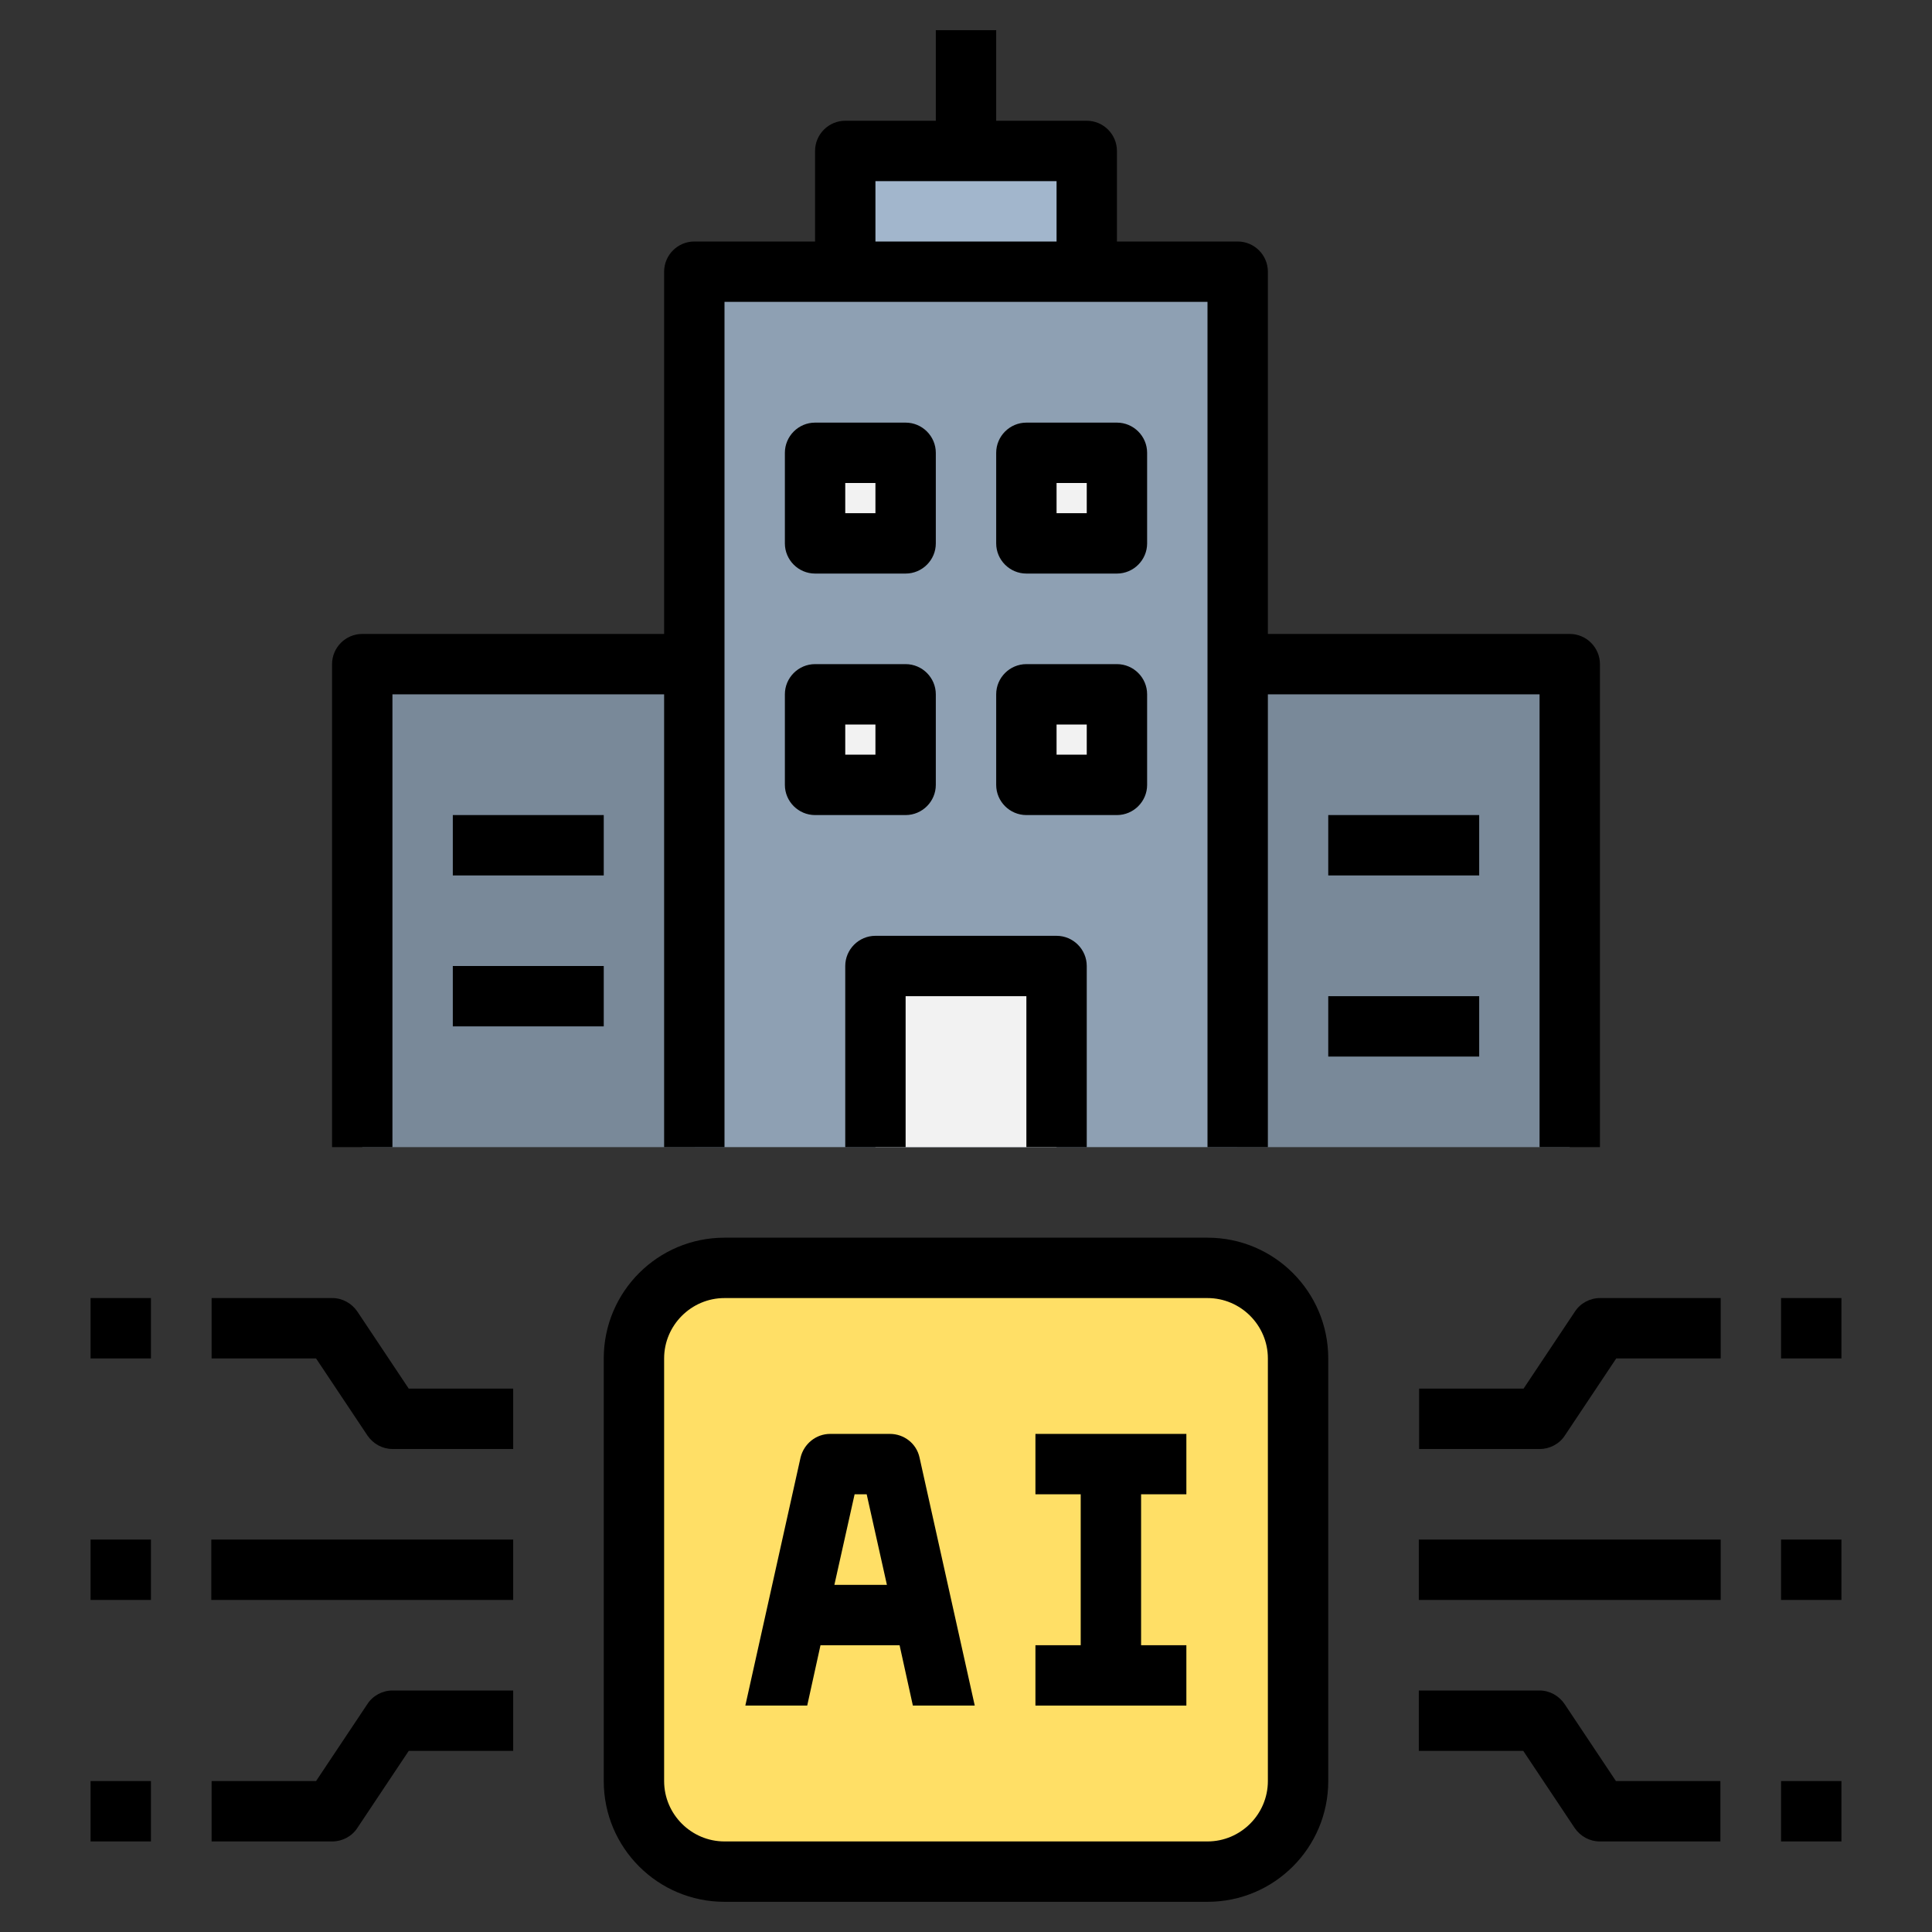 <svg id="Layer_1" viewBox="0 0 64 64" xmlns="http://www.w3.org/2000/svg" data-name="Layer 1"><rect x="0" y="0" width="64" height="64" fill="#333333" stroke="none"/><rect fill="#ffdf66" height="20" rx="3" width="22" x="21" y="42"/><path d="m23 9h18v29h-18z" fill="#8ea0b3"/><g fill="#f2f2f2"><path d="m29 32h6v6h-6z"/><path d="m27 15h3v3h-3z"/><path d="m34 15h3v3h-3z"/><path d="m27 23h3v3h-3z"/><path d="m34 23h3v3h-3z"/></g><path d="m12 22h11v16h-11z" fill="#798999"/><path d="m41 22h11v16h-11z" fill="#798999"/><path d="m28 5h8v4h-8z" fill="#a2b6cc"/><path d="m44 59v-14c0-2.21-1.79-4-4-4h-16c-2.21 0-4 1.79-4 4v14c0 2.21 1.79 4 4 4h16c2.21 0 4-1.79 4-4zm-22 0v-14c0-1.1.9-2 2-2h16c1.1 0 2 .9 2 2v14c0 1.1-.9 2-2 2h-16c-1.1 0-2-.9-2-2z"/><path d="m34.3 49.5h1.5v5h-1.5v2h5v-2h-1.5v-5h1.5v-2h-5z"/><path d="m29.5 47.5h-2c-.47 0-.87.33-.98.78l-1.83 8.22h2.05l.44-2h2.62l.44 2h2.05l-1.83-8.22c-.1-.46-.51-.78-.98-.78zm-1.86 5 .67-3h.4l.67 3h-1.73z"/><path d="m47 51h10v2h-10z"/><path d="m59 51h2v2h-2z"/><path d="m52.17 43.45-1.7 2.55h-3.46v2h4c.33 0 .65-.17.83-.45l1.7-2.55h3.46v-2h-4c-.33 0-.65.17-.83.45z"/><path d="m59 43h2v2h-2z"/><path d="m51.83 56.45c-.19-.28-.5-.45-.83-.45h-4v2h3.46l1.7 2.55c.19.28.5.45.83.45h4v-2h-3.46z"/><path d="m59 59h2v2h-2z"/><path d="m7 51h10v2h-10z"/><path d="m3 51h2v2h-2z"/><path d="m17 46h-3.46l-1.7-2.55c-.19-.28-.5-.45-.83-.45h-4v2h3.46l1.7 2.55c.19.28.5.45.83.45h4z"/><path d="m3 43h2v2h-2z"/><path d="m17 56h-4c-.33 0-.65.17-.83.45l-1.7 2.55h-3.46v2h4c.33 0 .65-.17.83-.45l1.7-2.55h3.46z"/><path d="m3 59h2v2h-2z"/><path d="m28 32v6h2v-5h4v5h2v-6c0-.55-.45-1-1-1h-6c-.55 0-1 .45-1 1z"/><path d="m30 14h-3c-.55 0-1 .45-1 1v3c0 .55.45 1 1 1h3c.55 0 1-.45 1-1v-3c0-.55-.45-1-1-1zm-1 3h-1v-1h1z"/><path d="m34 19h3c.55 0 1-.45 1-1v-3c0-.55-.45-1-1-1h-3c-.55 0-1 .45-1 1v3c0 .55.45 1 1 1zm1-3h1v1h-1z"/><path d="m26 26c0 .55.45 1 1 1h3c.55 0 1-.45 1-1v-3c0-.55-.45-1-1-1h-3c-.55 0-1 .45-1 1zm2-2h1v1h-1z"/><path d="m33 26c0 .55.45 1 1 1h3c.55 0 1-.45 1-1v-3c0-.55-.45-1-1-1h-3c-.55 0-1 .45-1 1zm2-2h1v1h-1z"/><path d="m53 38v-16c0-.55-.45-1-1-1h-10v-12c0-.55-.45-1-1-1h-4v-3c0-.55-.45-1-1-1h-3v-3h-2v3h-3c-.55 0-1 .45-1 1v3h-4c-.55 0-1 .45-1 1v12h-10c-.55 0-1 .45-1 1v16h2v-15h9v15h2v-28h16v28h2v-15h9v15zm-18-30h-6v-2h6z"/><path d="m15 27h5v2h-5z"/><path d="m15 32h5v2h-5z"/><path d="m44 27h5v2h-5z"/><path d="m44 33h5v2h-5z"/></svg>